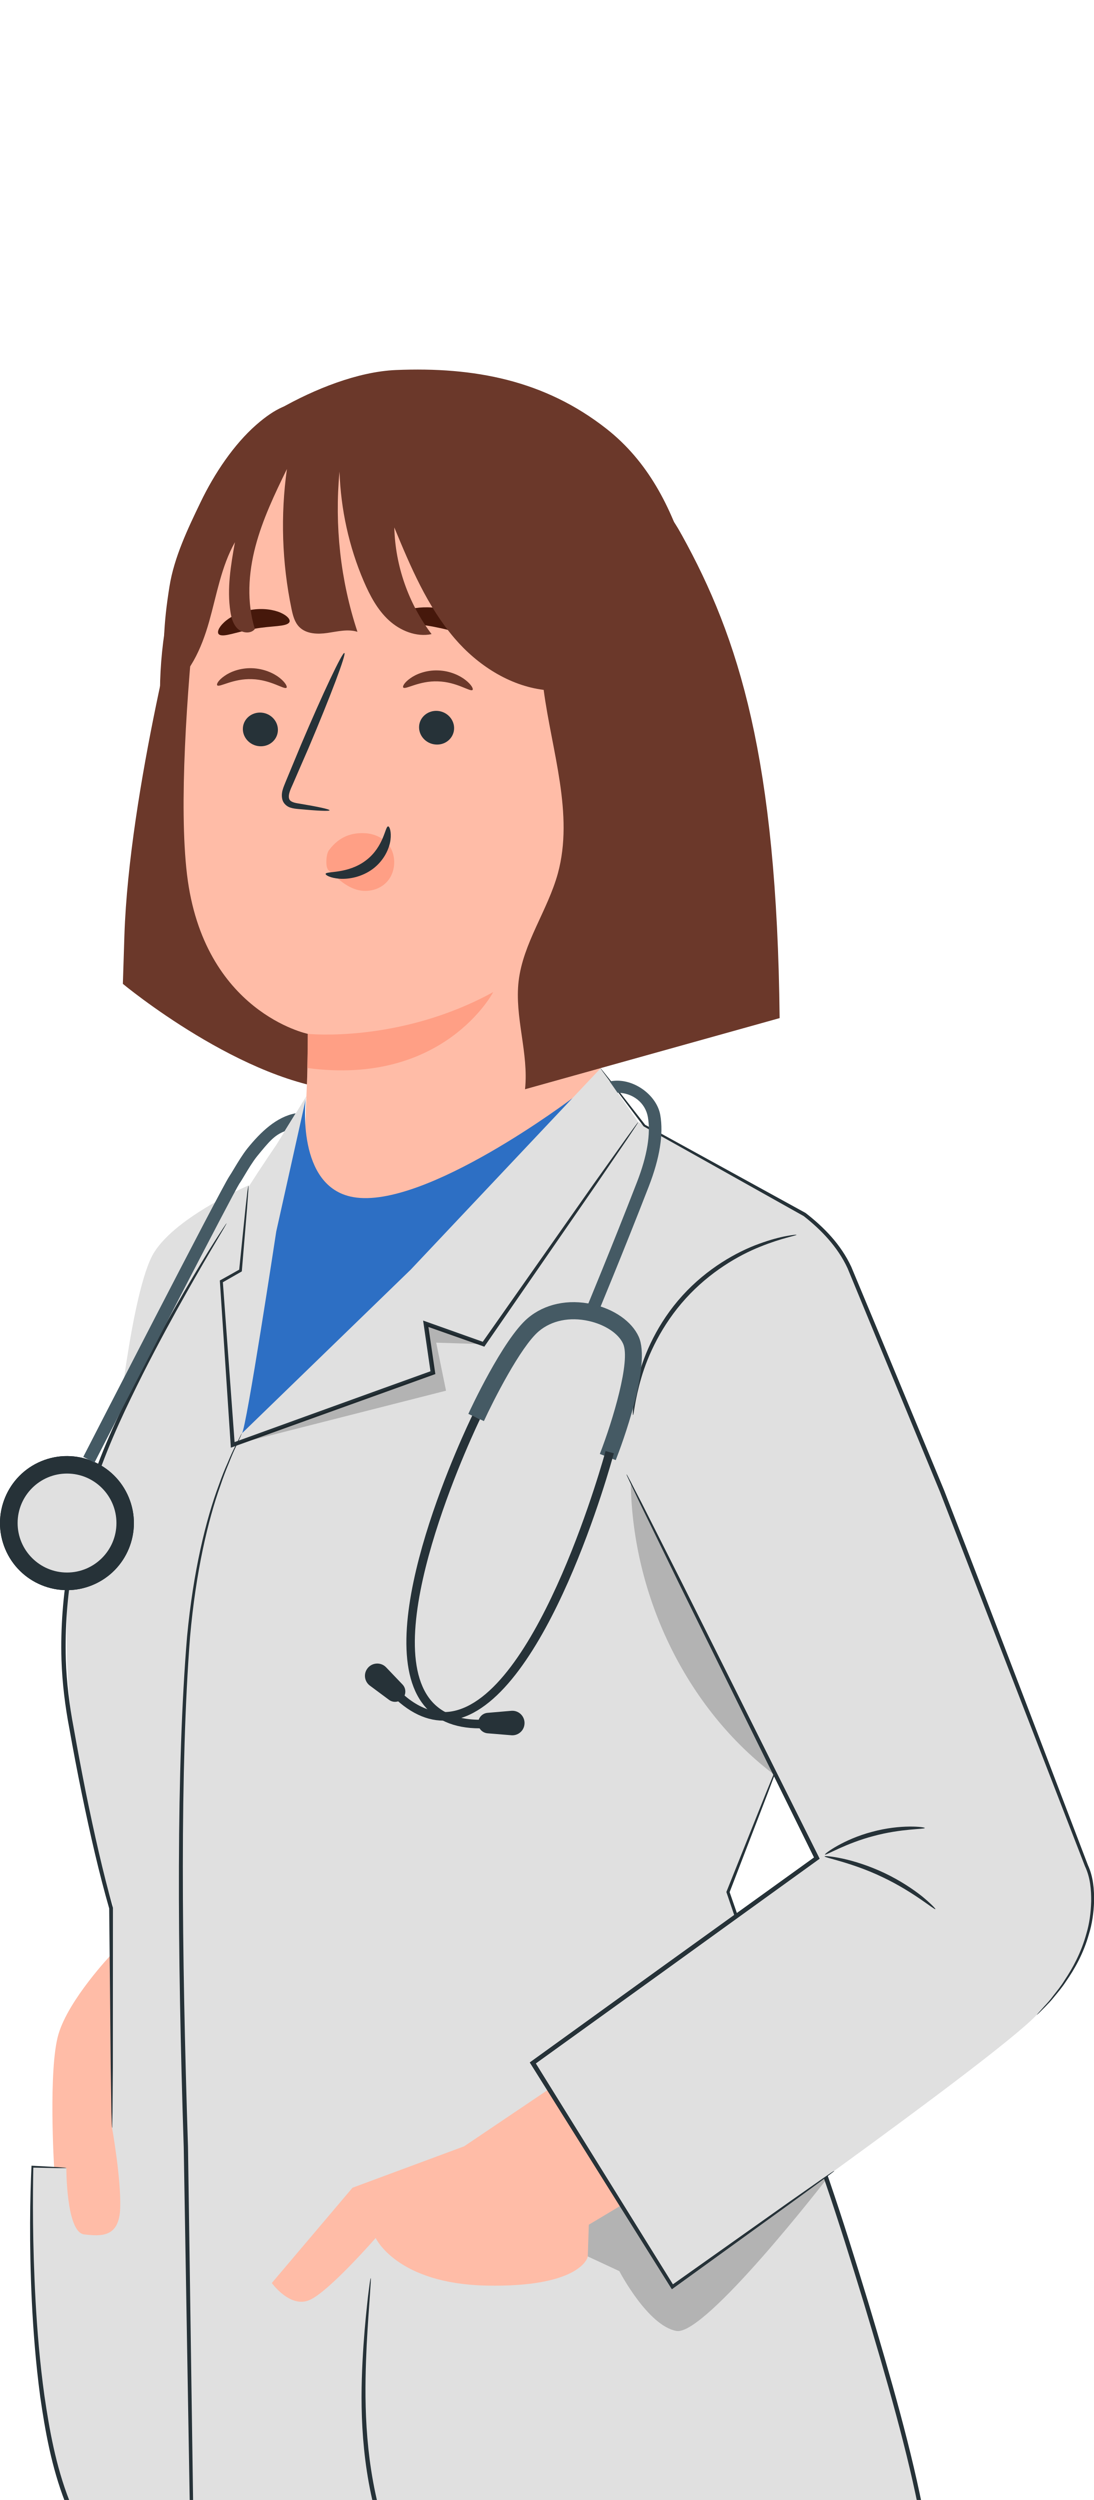 <svg width="302" height="690" viewBox="0 0 302 690" fill="none" xmlns="http://www.w3.org/2000/svg">
<g clip-path="url(#clip0_36_2138)">
<path d="M50.79 161.412C50.79 161.412 35.638 218.099 34.34 258.198L33.915 271.549C33.915 271.549 67.334 299.313 95.349 301.038L118.832 243.217L50.79 161.412Z" fill="#6B382A"/>
<path d="M199.194 196.171C192.798 168.525 190.343 136.342 167.403 118.336C150.363 104.962 130.963 101.228 109.321 102.126C98.677 102.575 86.64 107.49 77.365 112.76C64.644 119.966 59.239 134.593 53.103 147.873C40.807 174.479 42.364 210.514 50.696 220.533L161.762 279.252C183.948 267.697 197.825 263.089 201.389 233.505C202.876 221.053 202.026 208.411 199.194 196.171Z" fill="#6B382A"/>
<path d="M164.996 140.311L95.09 119.659C72.574 116.375 56.455 143.667 54.118 166.327C51.545 191.492 49.374 222.352 51.616 241.303C56.148 279.394 84.965 285.348 84.965 285.348C84.988 285.23 85.035 285.915 84.799 297.186L84.068 315.428C83.761 322.801 85.72 330.22 90.228 336.08C100.541 349.454 119.328 351.25 141.489 343.027C154.328 338.278 163.25 328.708 164.241 315.665L176.395 154.3C176.773 147.376 171.84 141.304 164.996 140.311Z" fill="#FFBCA7"/>
<path d="M67.051 200.873C66.863 203.425 68.869 205.717 71.536 205.954C74.203 206.213 76.515 204.323 76.704 201.771C76.893 199.219 74.887 196.927 72.22 196.691C69.577 196.455 67.24 198.321 67.051 200.873Z" fill="#263238"/>
<path d="M59.971 189.153C60.537 189.815 64.337 187.239 69.553 187.452C74.769 187.594 78.498 190.429 79.088 189.815C79.371 189.531 78.805 188.373 77.2 187.097C75.595 185.821 72.857 184.545 69.6 184.427C66.343 184.309 63.558 185.42 61.953 186.578C60.278 187.735 59.688 188.846 59.971 189.153Z" fill="#6B382A"/>
<path d="M115.693 200.401C115.505 202.953 117.511 205.245 120.178 205.481C122.845 205.741 125.158 203.851 125.346 201.299C125.535 198.747 123.529 196.455 120.862 196.218C118.219 195.982 115.882 197.849 115.693 200.401Z" fill="#263238"/>
<path d="M111.327 189.767C111.917 190.429 115.693 187.854 120.909 188.066C126.125 188.208 129.854 191.043 130.444 190.429C130.727 190.146 130.161 188.988 128.532 187.712C126.927 186.436 124.19 185.136 120.933 185.042C117.676 184.923 114.891 186.034 113.286 187.192C111.634 188.35 111.044 189.46 111.327 189.767Z" fill="#6B382A"/>
<path d="M90.983 223.652C91.007 223.345 87.797 222.66 82.558 221.785C81.236 221.596 79.985 221.289 79.796 220.368C79.513 219.399 80.127 217.981 80.835 216.445C82.204 213.255 83.667 209.923 85.177 206.45C91.219 192.201 95.656 180.458 95.066 180.221C94.5 179.985 89.119 191.351 83.077 205.599C81.614 209.12 80.221 212.475 78.899 215.665C78.333 217.154 77.389 218.855 78.002 220.864C78.333 221.88 79.277 222.636 80.127 222.896C80.976 223.179 81.731 223.227 82.369 223.298C87.679 223.794 90.96 223.936 90.983 223.652Z" fill="#263238"/>
<path d="M84.965 285.348C84.965 285.348 110.336 287.995 136.155 273.817C136.155 273.817 122.585 299.833 84.87 294.776L84.965 285.348Z" fill="#FF9F85"/>
<path d="M107.858 234.073C106.465 231.591 103.798 230.197 101.037 229.985C97.048 229.701 93.65 230.93 90.912 234.521C89.992 235.561 89.944 238.562 90.275 239.413C90.605 240.263 90.346 239.838 90.959 240.429C93.225 242.579 95.609 244.753 98.559 245.58C101.533 246.407 105.262 245.604 107.338 242.744C109.179 240.216 109.25 236.577 107.858 234.073Z" fill="#FF9F85"/>
<path d="M107.15 228.094C106.3 228 106.04 233.671 101.013 237.475C95.986 241.303 89.992 240.381 89.897 241.185C89.803 241.539 91.195 242.343 93.744 242.532C96.246 242.721 99.928 242.083 102.996 239.767C106.064 237.428 107.48 234.191 107.787 231.875C108.094 229.512 107.527 228.071 107.15 228.094Z" fill="#263238"/>
<path d="M109.345 170.628C109.722 172.093 114.985 171.927 121.003 173.251C127.069 174.456 131.813 176.724 132.733 175.543C133.158 174.976 132.426 173.558 130.562 171.998C128.721 170.439 125.7 168.832 122.089 168.076C118.455 167.32 115.056 167.58 112.743 168.265C110.43 168.95 109.203 169.943 109.345 170.628Z" fill="#46180B"/>
<path d="M60.419 175.07C61.599 176.086 65.399 174.314 70.19 173.558C74.934 172.66 79.135 173.062 79.89 171.715C80.221 171.053 79.395 169.966 77.483 169.115C75.571 168.265 72.527 167.769 69.246 168.336C65.966 168.903 63.275 170.391 61.788 171.833C60.254 173.274 59.877 174.574 60.419 175.07Z" fill="#46180B"/>
<path d="M96.08 115.571C96.01 115.855 95.962 116.115 95.892 116.398L96.033 116.446C96.057 116.162 96.057 115.855 96.08 115.571Z" fill="#263238"/>
<path d="M144.935 300.636C145.997 290.712 142.008 280.74 143.165 270.816C144.392 260.301 151.189 251.275 153.998 241.067C158.458 224.715 152.322 207.324 150.08 190.406C140.616 189.248 131.789 183.553 125.488 176.181C117.912 167.32 113.309 156.356 108.849 145.581C109.108 156.143 112.767 166.587 119.139 175.023C114.938 175.897 110.501 174.101 107.338 171.195C104.176 168.288 102.122 164.39 100.423 160.444C96.317 150.874 94.075 140.548 93.721 130.151C92.328 145.037 93.98 160.207 98.677 174.385C96.033 173.558 93.201 174.29 90.44 174.692C87.702 175.094 84.563 175.023 82.604 173.038C81.306 171.715 80.834 169.801 80.457 167.981C77.837 155.34 77.412 142.225 79.206 129.442C75.831 136.365 72.48 143.36 70.521 150.803C68.562 158.246 68.066 166.256 70.355 173.605C69.27 174.999 66.957 174.763 65.659 173.581C64.361 172.376 63.865 170.557 63.605 168.832C62.614 162.476 63.723 155.978 64.856 149.645C61.08 156.356 59.829 164.153 57.729 171.573C55.628 178.993 52.3 186.601 45.857 190.831C44.748 179.725 45.126 172.164 46.801 161.767C48.076 153.827 51.828 145.959 55.321 138.705C59.216 130.576 64.62 122.637 70.662 117.32C81.802 107.537 86.475 111.743 93.579 115.477L94.428 115.831C94.452 115.666 94.452 115.477 94.476 115.312L94.806 113.799C113.357 109.57 132.993 110.491 151.048 116.375C164.477 120.746 180.974 134.569 187.795 146.928C187.913 147.164 188.054 147.4 188.196 147.636C204.009 176.204 214.464 209.356 215.219 281L144.935 300.636Z" fill="#6B382A"/>
<path d="M174.743 390.569C174.673 390.569 174.649 389.553 174.814 387.71C174.979 385.891 175.381 383.244 176.207 380.054C177.812 373.698 181.564 365.097 188.385 357.583C195.206 350.069 203.395 345.508 209.555 343.287C212.647 342.153 215.243 341.491 217.037 341.161C218.83 340.83 219.845 340.735 219.869 340.806C219.916 341.042 215.88 341.657 209.862 344.091C203.867 346.477 195.937 351.061 189.282 358.41C182.626 365.735 178.826 374.1 177.033 380.291C175.192 386.529 174.979 390.593 174.743 390.569Z" fill="#263238"/>
<path d="M8.922 597.988C8.922 597.988 4.556 671.57 23.885 700.35L38.164 651.863V598.508L8.922 597.988Z" fill="#E0E0E0"/>
<path d="M158.034 303.094C158.034 303.094 117.345 333.906 97.52 330.409C81.637 327.621 84.374 303.448 84.374 303.448L76.657 320.154L60.018 386.86L67.051 418.239L104.86 394.87L158.034 303.094Z" fill="#2D6FC4"/>
<path d="M19.094 436.316C23.366 392.295 76.232 316.066 76.232 316.066L84.587 302.527L76.256 339.908C76.256 339.908 67.972 394.468 66.792 395.603C66.745 395.65 113.404 350.4 113.404 350.4L165.799 294.847L176.183 309.71L222.182 335.23L217.485 479.794L201.011 522.161C201.011 522.161 249.583 655.289 255.884 702.477L266.41 791.961L18.362 791.607C18.362 791.607 27.071 651.627 28.039 621.759C29.006 591.892 31.154 525.729 31.154 525.729C31.154 525.729 14.799 480.314 19.094 436.316Z" fill="#E0E0E0"/>
<path d="M266.363 792.008C266.339 792.008 266.292 791.725 266.198 791.205C266.103 790.614 266.009 789.811 265.844 788.818C265.56 786.644 265.159 783.549 264.64 779.603C263.649 771.522 262.209 759.967 260.462 745.695C259.589 738.535 258.645 730.69 257.63 722.278C257.135 718.072 256.616 713.724 256.073 709.235C255.553 704.745 255.034 700.137 254.161 695.482C250.621 676.792 244.768 656.636 238.443 635.582C234.95 624.145 231.48 613.04 227.869 602.454C224.258 591.868 220.765 581.707 217.485 572.09C210.947 552.903 205.189 535.961 200.563 522.35L200.516 522.208L200.563 522.067C205.189 510.488 208.894 501.249 211.467 494.822C212.741 491.703 213.732 489.269 214.44 487.544C214.771 486.764 215.03 486.15 215.243 485.678C215.432 485.252 215.526 485.04 215.55 485.063C215.573 485.063 215.502 485.299 215.361 485.725C215.196 486.221 214.96 486.835 214.676 487.639C214.015 489.387 213.095 491.845 211.915 494.987C209.413 501.462 205.849 510.748 201.365 522.374V522.09C206.085 535.677 211.939 552.596 218.57 571.736C221.875 581.329 225.391 591.49 229.026 602.076C232.66 612.685 236.13 623.815 239.623 635.251C245.948 656.329 251.777 676.508 255.294 695.317C256.143 700.043 256.639 704.674 257.158 709.164C257.678 713.653 258.173 718.001 258.669 722.207C259.636 730.619 260.533 738.464 261.336 745.647C262.941 759.92 264.215 771.498 265.136 779.603C265.56 783.549 265.867 786.644 266.103 788.842C266.198 789.858 266.268 790.638 266.316 791.252C266.363 791.725 266.386 792.008 266.363 792.008Z" fill="#263238"/>
<g opacity="0.2">
<path d="M228.223 601.39C228.223 601.39 194.71 644.727 186.756 643.356C178.826 641.962 170.967 626.839 170.967 626.839L162.235 622.775L153.691 607.179L172.147 590.663L228.223 601.39Z" fill="black"/>
</g>
<path d="M68.585 327.196C68.585 327.196 48.973 335.537 42.6 345.579C36.204 355.598 31.933 399.171 31.933 399.171L63.062 346.666L68.585 327.196Z" fill="#E0E0E0"/>
<path d="M97.308 603.824L128.131 592.388L151.59 576.58L171.581 608.621L162.541 614.032C162.541 614.032 162.282 621.806 162.258 622.728C162.234 623.649 159.19 631.329 134.338 630.833C109.51 630.336 103.704 617.695 103.704 617.695C103.704 617.695 90.794 632.51 85.436 634.826C80.079 637.142 75.028 630.124 75.028 630.124L97.308 603.824Z" fill="#FFBCA7"/>
<path d="M30.729 539.458C30.729 539.458 19 551.769 16.144 561.433C13.288 571.074 14.94 598.224 14.94 598.224L18.315 598.342C18.315 598.342 18.244 616.112 23.224 616.702C28.18 617.293 32.924 617.435 33.184 609.401C33.444 601.367 30.942 587.308 30.942 587.308L30.729 539.458Z" fill="#FFBCA7"/>
<path d="M54.472 792.008C54.448 792.008 54.425 791.654 54.401 790.969C54.377 790.236 54.33 789.22 54.283 787.944C54.212 785.227 54.118 781.328 53.976 776.318C53.764 766.158 53.481 751.602 53.103 733.597C52.489 697.467 51.64 647.68 50.719 592.671C48.949 537.639 48.642 487.71 51.64 451.699C53.339 433.693 56.856 419.374 60.396 409.922C61.222 407.535 62.072 405.456 62.874 403.684C63.605 401.888 64.29 400.399 64.904 399.218C65.47 398.06 65.918 397.186 66.249 396.524C66.556 395.91 66.721 395.603 66.745 395.626C66.768 395.626 66.626 395.957 66.367 396.571C66.06 397.233 65.659 398.155 65.116 399.312C64.526 400.518 63.889 402.006 63.181 403.826C62.425 405.621 61.623 407.701 60.821 410.087C57.422 419.563 54.047 433.835 52.466 451.793C49.681 487.733 50.129 537.639 51.899 592.648C52.702 647.657 53.41 697.467 53.929 733.597C54.118 751.579 54.283 766.181 54.401 776.318C54.425 781.304 54.448 785.227 54.472 787.944C54.472 789.22 54.472 790.236 54.448 790.969C54.495 791.654 54.495 792.008 54.472 792.008Z" fill="#263238"/>
<path d="M141.088 739.291C141.065 739.338 140.663 739.197 139.884 738.866C139.129 738.535 137.926 738.157 136.51 737.377C133.63 736.007 129.642 733.549 125.323 729.769C120.98 726.012 116.472 720.766 112.531 714.291C108.589 707.817 105.285 700.043 103.138 691.56C98.984 674.476 99.597 658.432 100.353 647.113C100.754 641.418 101.249 636.834 101.603 633.668C101.792 632.203 101.957 630.998 102.075 630.029C102.193 629.202 102.288 628.753 102.335 628.777C102.382 628.8 102.382 629.226 102.335 630.053C102.264 631.022 102.193 632.25 102.099 633.715C101.863 636.905 101.533 641.489 101.226 647.184C100.707 658.502 100.235 674.429 104.341 691.276C106.465 699.641 109.675 707.297 113.522 713.724C117.369 720.128 121.735 725.35 125.936 729.131C134.315 736.786 141.277 738.96 141.088 739.291Z" fill="#263238"/>
<path d="M68.585 327.196C68.609 327.196 68.609 327.739 68.538 328.802C68.467 329.937 68.349 331.472 68.207 333.41C67.853 337.545 67.381 343.405 66.768 350.73L66.744 350.919L66.579 351.014C64.927 351.959 63.157 352.975 61.292 354.038L61.505 353.66C62.402 365.806 63.534 381.259 64.809 398.769L64.054 398.273C76.94 393.594 91.101 388.49 105.922 383.126C110.454 381.496 114.914 379.889 119.304 378.306L118.903 378.967C118.242 374.383 117.581 369.87 116.944 365.475L116.802 364.483L117.746 364.813C123.245 366.775 128.556 368.665 133.677 370.484L133.016 370.697C145.572 352.833 156.287 337.592 163.91 326.723C167.686 321.406 170.707 317.177 172.855 314.176C173.87 312.782 174.672 311.695 175.262 310.868C175.829 310.112 176.112 309.733 176.159 309.757C176.183 309.781 175.947 310.182 175.427 310.962C174.861 311.813 174.106 312.947 173.162 314.365C171.085 317.413 168.158 321.69 164.5 327.077C156.948 338.018 146.351 353.353 133.937 371.335L133.701 371.69L133.299 371.548C128.178 369.752 122.844 367.862 117.345 365.924L118.124 365.262C118.761 369.657 119.422 374.171 120.106 378.755L120.177 379.251L119.705 379.416C115.315 381 110.855 382.606 106.323 384.237C91.478 389.577 77.317 394.657 64.431 399.312L63.723 399.572L63.676 398.816C62.52 381.307 61.505 365.83 60.702 353.684L60.679 353.424L60.891 353.306C62.756 352.266 64.549 351.274 66.201 350.329L66.013 350.612C66.768 343.287 67.358 337.427 67.783 333.316C67.995 331.378 68.184 329.842 68.302 328.708C68.467 327.739 68.538 327.196 68.585 327.196Z" fill="#263238"/>
<path d="M30.941 587.307C30.918 587.307 30.894 586.929 30.847 586.197C30.823 585.393 30.8 584.306 30.753 582.959C30.705 580.029 30.635 575.894 30.564 570.672C30.469 559.992 30.328 544.869 30.139 526.674L30.163 526.816C27.378 517.128 24.899 506.377 22.539 494.869C21.359 489.104 20.227 483.173 19.141 477.053C17.984 470.98 17.182 464.6 16.97 458.126C16.45 440.073 19.778 422.918 25.513 408.339L25.489 408.386C29.337 397.209 34.198 387.45 38.588 378.802C43.025 370.177 47.226 362.734 50.766 356.638C54.33 350.541 57.233 345.768 59.286 342.555C60.278 340.995 61.08 339.79 61.67 338.869C62.213 338.041 62.52 337.616 62.543 337.64C62.567 337.663 62.331 338.112 61.835 338.963C61.292 339.885 60.561 341.137 59.617 342.72C57.658 346.005 54.849 350.825 51.38 356.969C47.911 363.112 43.804 370.579 39.438 379.204C35.119 387.852 30.328 397.635 26.552 408.717L26.528 408.764C20.934 423.131 17.654 440.215 18.173 458.055C18.386 464.482 19.164 470.72 20.321 476.793C21.407 482.889 22.516 488.82 23.672 494.586C26.009 506.07 28.44 516.845 31.154 526.485L31.177 526.556V526.627C31.177 544.822 31.154 559.945 31.154 570.625C31.107 575.847 31.083 579.982 31.059 582.912C31.036 584.259 31.012 585.322 30.989 586.149C31.012 586.929 30.989 587.307 30.941 587.307Z" fill="#263238"/>
<g opacity="0.2">
<path d="M215.573 491.183C189.919 472.823 174.554 440.806 174.129 409.237L215.573 491.183Z" fill="black"/>
</g>
<path d="M204.032 327.03C204.032 327.03 225.934 331.307 234.572 350.093C243.21 368.878 300.467 511.008 301.552 521.027C302.661 531.022 297.965 543.688 286.188 556.117C274.411 568.546 185.6 631.164 185.6 631.164L147.106 569.396L225.533 512.851L174.437 407.228C174.413 407.228 178.189 334.734 204.032 327.03Z" fill="#E0E0E0"/>
<path d="M258.221 526.934C257.985 527.242 252.155 522.138 243.659 518.121C235.162 514.033 227.539 512.757 227.634 512.355C227.657 512.213 229.593 512.331 232.661 512.993C235.705 513.655 239.883 514.931 244.202 516.986C248.521 519.042 252.132 521.476 254.586 523.437C256.993 525.422 258.315 526.84 258.221 526.934Z" fill="#263238"/>
<path d="M255.294 504.534C255.294 504.912 248.78 504.676 241.133 506.755C233.463 508.764 227.917 512.19 227.728 511.859C227.539 511.646 232.92 507.629 240.803 505.574C248.686 503.423 255.365 504.25 255.294 504.534Z" fill="#263238"/>
<path d="M286.211 556.117C286.188 556.093 286.377 555.88 286.731 555.479C287.132 555.03 287.651 554.439 288.312 553.707C289.02 552.95 289.893 552.005 290.79 550.776C291.734 549.571 292.843 548.225 293.882 546.547C296.053 543.286 298.46 539.009 299.924 533.598C300.726 530.928 301.127 527.951 301.222 524.784C301.245 521.642 301.009 518.263 299.499 515.073C289.232 488.584 275.095 452.1 259.495 411.789C253.406 397.044 247.529 382.819 241.983 369.445C239.222 362.758 236.555 356.283 233.982 350.069C231.221 344.067 226.571 339.341 221.875 335.655L221.922 335.679C203.442 325.305 188.267 316.822 177.741 310.915L177.693 310.892L177.646 310.844C173.799 305.717 170.826 301.747 168.772 299.006C167.805 297.706 167.073 296.667 166.507 295.934C166.011 295.225 165.751 294.871 165.775 294.847C165.799 294.824 166.082 295.154 166.625 295.84C167.215 296.572 167.993 297.565 169.008 298.817C171.132 301.534 174.177 305.457 178.118 310.49L178.024 310.419C188.597 316.232 203.82 324.597 222.418 334.804L222.441 334.828L222.465 334.852C227.327 338.632 232.07 343.358 234.997 349.644C237.593 355.858 240.284 362.333 243.069 368.996C248.615 382.37 254.515 396.595 260.628 411.34C276.299 451.651 290.2 488.301 300.325 514.789C301.835 518.05 302.071 521.642 302.024 524.831C301.906 528.045 301.458 531.093 300.608 533.811C299.074 539.293 296.572 543.57 294.307 546.83C293.221 548.508 292.065 549.855 291.097 551.036C290.153 552.242 289.232 553.163 288.501 553.919C287.793 554.628 287.25 555.172 286.825 555.597C286.424 555.951 286.211 556.14 286.211 556.117Z" fill="#263238"/>
<path d="M230.277 599.193C230.3 599.216 230.041 599.429 229.522 599.807C228.955 600.233 228.2 600.8 227.232 601.532C225.155 603.068 222.182 605.242 218.382 608.007C210.617 613.63 199.525 621.664 185.86 631.541L185.482 631.825L185.222 631.423C174.437 614.197 161.22 593.12 146.564 569.727L146.257 569.255L146.705 568.924C157.821 560.89 169.74 552.289 182.013 543.428C197.164 532.511 211.75 522.019 225.132 512.379L224.943 513.111C209.767 482.299 196.716 455.81 187.417 436.954C182.862 427.573 179.204 420.106 176.679 414.908C175.475 412.379 174.531 410.418 173.87 409C173.587 408.362 173.351 407.866 173.162 407.464C172.997 407.11 172.95 406.945 172.95 406.921C172.973 406.921 173.068 407.086 173.257 407.417C173.469 407.795 173.729 408.291 174.059 408.906C174.767 410.3 175.758 412.238 177.056 414.719C179.652 419.87 183.405 427.289 188.102 436.599C197.495 455.408 210.688 481.826 226.029 512.568L226.241 513.017L225.84 513.3C212.458 522.941 197.896 533.48 182.768 544.396C170.472 553.257 158.553 561.835 147.437 569.845L147.602 569.042C162.164 592.506 175.286 613.63 186.001 630.903L185.364 630.785C199.123 621.05 210.31 613.111 218.122 607.581C221.969 604.888 224.99 602.785 227.091 601.296C228.082 600.611 228.861 600.091 229.451 599.689C229.994 599.335 230.277 599.169 230.277 599.193Z" fill="#263238"/>
<path d="M174.743 390.57C174.673 390.57 174.649 389.553 174.814 387.71C174.979 385.891 175.381 383.244 176.207 380.054C177.812 373.698 181.564 365.097 188.385 357.583C195.206 350.069 203.395 345.508 209.555 343.287C212.647 342.153 215.243 341.491 217.037 341.161C218.83 340.83 219.845 340.735 219.869 340.806C219.916 341.042 215.88 341.657 209.862 344.091C203.867 346.477 195.937 351.061 189.282 358.41C182.626 365.735 178.826 374.1 177.033 380.291C175.192 386.529 174.979 390.593 174.743 390.57Z" fill="#263238"/>
<path d="M230.277 599.193C230.3 599.216 230.041 599.429 229.522 599.807C228.955 600.233 228.2 600.8 227.232 601.532C225.155 603.068 222.182 605.242 218.382 608.007C210.617 613.63 199.525 621.664 185.86 631.541L185.482 631.825L185.222 631.423C174.437 614.197 161.22 593.12 146.564 569.727L146.257 569.255L146.705 568.924C157.821 560.89 169.74 552.289 182.013 543.428C197.164 532.511 211.75 522.019 225.132 512.379L224.943 513.111C209.767 482.299 196.716 455.81 187.417 436.954C182.862 427.573 179.204 420.106 176.679 414.908C175.475 412.379 174.531 410.418 173.87 409C173.587 408.362 173.351 407.866 173.162 407.464C172.997 407.11 172.95 406.945 172.95 406.921C172.973 406.921 173.068 407.086 173.257 407.417C173.469 407.795 173.729 408.291 174.059 408.906C174.767 410.3 175.758 412.238 177.056 414.719C179.652 419.87 183.405 427.289 188.102 436.599C197.495 455.408 210.688 481.826 226.029 512.568L226.241 513.017L225.84 513.3C212.458 522.941 197.896 533.48 182.768 544.396C170.472 553.257 158.553 561.835 147.437 569.845L147.602 569.042C162.164 592.506 175.286 613.63 186.001 630.903L185.364 630.785C199.123 621.05 210.31 613.111 218.122 607.581C221.969 604.888 224.99 602.785 227.091 601.296C228.082 600.611 228.861 600.091 229.451 599.689C229.994 599.335 230.277 599.169 230.277 599.193Z" fill="#263238"/>
<g opacity="0.2">
<path d="M133.488 371.004L120.413 370.579L123.127 383.835L64.243 398.816L119.493 378.873L117.534 365.357L133.488 371.004Z" fill="black"/>
</g>
<path d="M18.362 791.606C18.315 791.606 18.315 790.968 18.362 789.787C18.409 788.487 18.48 786.762 18.575 784.565C18.811 779.91 19.141 773.341 19.566 765.236C20.51 748.743 21.808 725.964 23.295 700.326L23.413 700.728C21.171 697.774 19.424 694.254 17.985 690.615C14.185 680.832 12.438 670.813 11.093 661.456C9.842 652.052 9.181 643.191 8.78 635.109C8.025 618.947 8.308 605.974 8.686 597.988L8.709 597.728L8.969 597.751C11.943 597.917 14.255 598.035 15.955 598.13C16.686 598.177 17.276 598.224 17.748 598.271C18.15 598.319 18.362 598.342 18.362 598.366C18.362 598.389 18.15 598.413 17.748 598.413C17.276 598.413 16.663 598.413 15.955 598.413C14.255 598.389 11.919 598.342 8.945 598.271L9.205 598.035C9.04 606.022 8.945 618.971 9.819 635.086C10.267 643.143 10.975 651.981 12.273 661.314C13.642 670.624 15.388 680.549 19.141 690.166C20.557 693.734 22.256 697.16 24.404 699.996L24.546 700.185L24.522 700.421C22.894 726.059 21.454 748.814 20.392 765.307C19.825 773.412 19.353 779.957 19.047 784.612C18.858 786.786 18.74 788.535 18.622 789.834C18.48 790.992 18.409 791.606 18.362 791.606Z" fill="#263238"/>
<path d="M164.831 362.947L161.645 361.624C161.715 361.458 168.843 344.327 175.876 326.18C178.661 318.973 179.652 312.971 178.85 308.34C178.165 304.323 174.602 301.605 170.471 301.605L168.3 298.486C174.436 297.163 181.281 302.078 182.272 307.749C183.192 313.018 182.13 319.635 179.109 327.432C172.053 345.627 164.901 362.782 164.831 362.947Z" fill="#455A64"/>
<path d="M169.975 402.999L165.586 401.298C169.197 391.988 174.129 375.518 172.005 370.863C170.731 368.051 167.002 365.594 162.541 364.601C157.278 363.42 152.251 364.459 148.734 367.437C143.684 371.714 136.084 386.766 133.583 392.224L129.287 390.239C129.665 389.388 138.822 369.634 145.69 363.821C150.339 359.875 156.853 358.481 163.58 359.994C169.527 361.317 174.389 364.719 176.301 368.902C179.864 376.676 171.675 398.675 169.975 402.999Z" fill="#455A64"/>
<path d="M122.443 474.903C116.991 474.903 111.657 471.996 106.512 466.184L108.282 464.624C113.923 471.004 119.729 473.532 125.535 472.186C149.089 466.633 167.002 401.156 167.167 400.494L169.456 401.109C168.701 403.873 150.977 468.641 126.078 474.501C124.85 474.761 123.647 474.903 122.443 474.903Z" fill="#263238"/>
<path d="M111.044 468.901C110.052 469.87 108.495 469.988 107.386 469.161L102.264 465.357C100.706 464.317 100.258 462.214 101.32 460.654C102.5 458.882 105.025 458.622 106.536 460.135L111.115 464.931C112.177 466.042 112.153 467.814 111.044 468.901Z" fill="#263238"/>
<path d="M132.45 477.03C125.181 477.03 119.776 474.619 116.401 469.846C101.934 449.525 129.217 393.098 130.373 390.688L132.497 391.728C132.214 392.295 104.648 449.289 118.313 468.476C121.877 473.461 128.131 475.47 136.911 474.359L137.194 476.699C135.542 476.935 133.937 477.03 132.45 477.03Z" fill="#263238"/>
<path d="M132.001 475.777C132.096 477.171 133.205 478.282 134.598 478.4L140.946 478.92C142.811 479.18 144.534 477.88 144.77 476.013C145.053 473.887 143.33 472.044 141.206 472.185L134.598 472.752C133.064 472.871 131.907 474.218 132.001 475.777Z" fill="#263238"/>
<path d="M25.584 437.464C35.006 433.535 39.462 422.703 35.538 413.271C31.613 403.839 20.795 399.377 11.373 403.306C1.952 407.235 -2.504 418.066 1.42 427.499C5.345 436.931 16.163 441.393 25.584 437.464Z" fill="#263238"/>
<path d="M25.584 437.464C35.006 433.535 39.462 422.703 35.538 413.271C31.613 403.839 20.795 399.377 11.373 403.306C1.952 407.235 -2.504 418.066 1.42 427.499C5.345 436.931 16.163 441.393 25.584 437.464Z" fill="#263238"/>
<path d="M32.145 420.366C32.145 427.904 26.032 434.024 18.503 434.024C10.975 434.024 4.862 427.904 4.862 420.366C4.862 412.828 10.975 406.708 18.503 406.708C26.032 406.708 32.145 412.828 32.145 420.366Z" fill="#E0E0E0"/>
<path d="M26.079 403.684L22.988 402.101C24.546 399.076 61.08 327.928 63.275 324.715C63.653 324.148 64.125 323.368 64.644 322.494C65.682 320.769 66.98 318.618 68.278 316.988C71.96 312.427 76.35 308.221 81.613 307.276L78.545 312.238C75.713 313.349 74.249 315.121 70.945 319.162C69.789 320.603 68.562 322.635 67.57 324.289C67.004 325.235 66.508 326.085 66.084 326.676C64.431 329.204 36.629 383.126 26.079 403.684Z" fill="#455A64"/>
</g>
<defs>
<clipPath id="clip0_36_2138">
<rect width="302" height="690" fill="white"/>
</clipPath>
</defs>
</svg>
